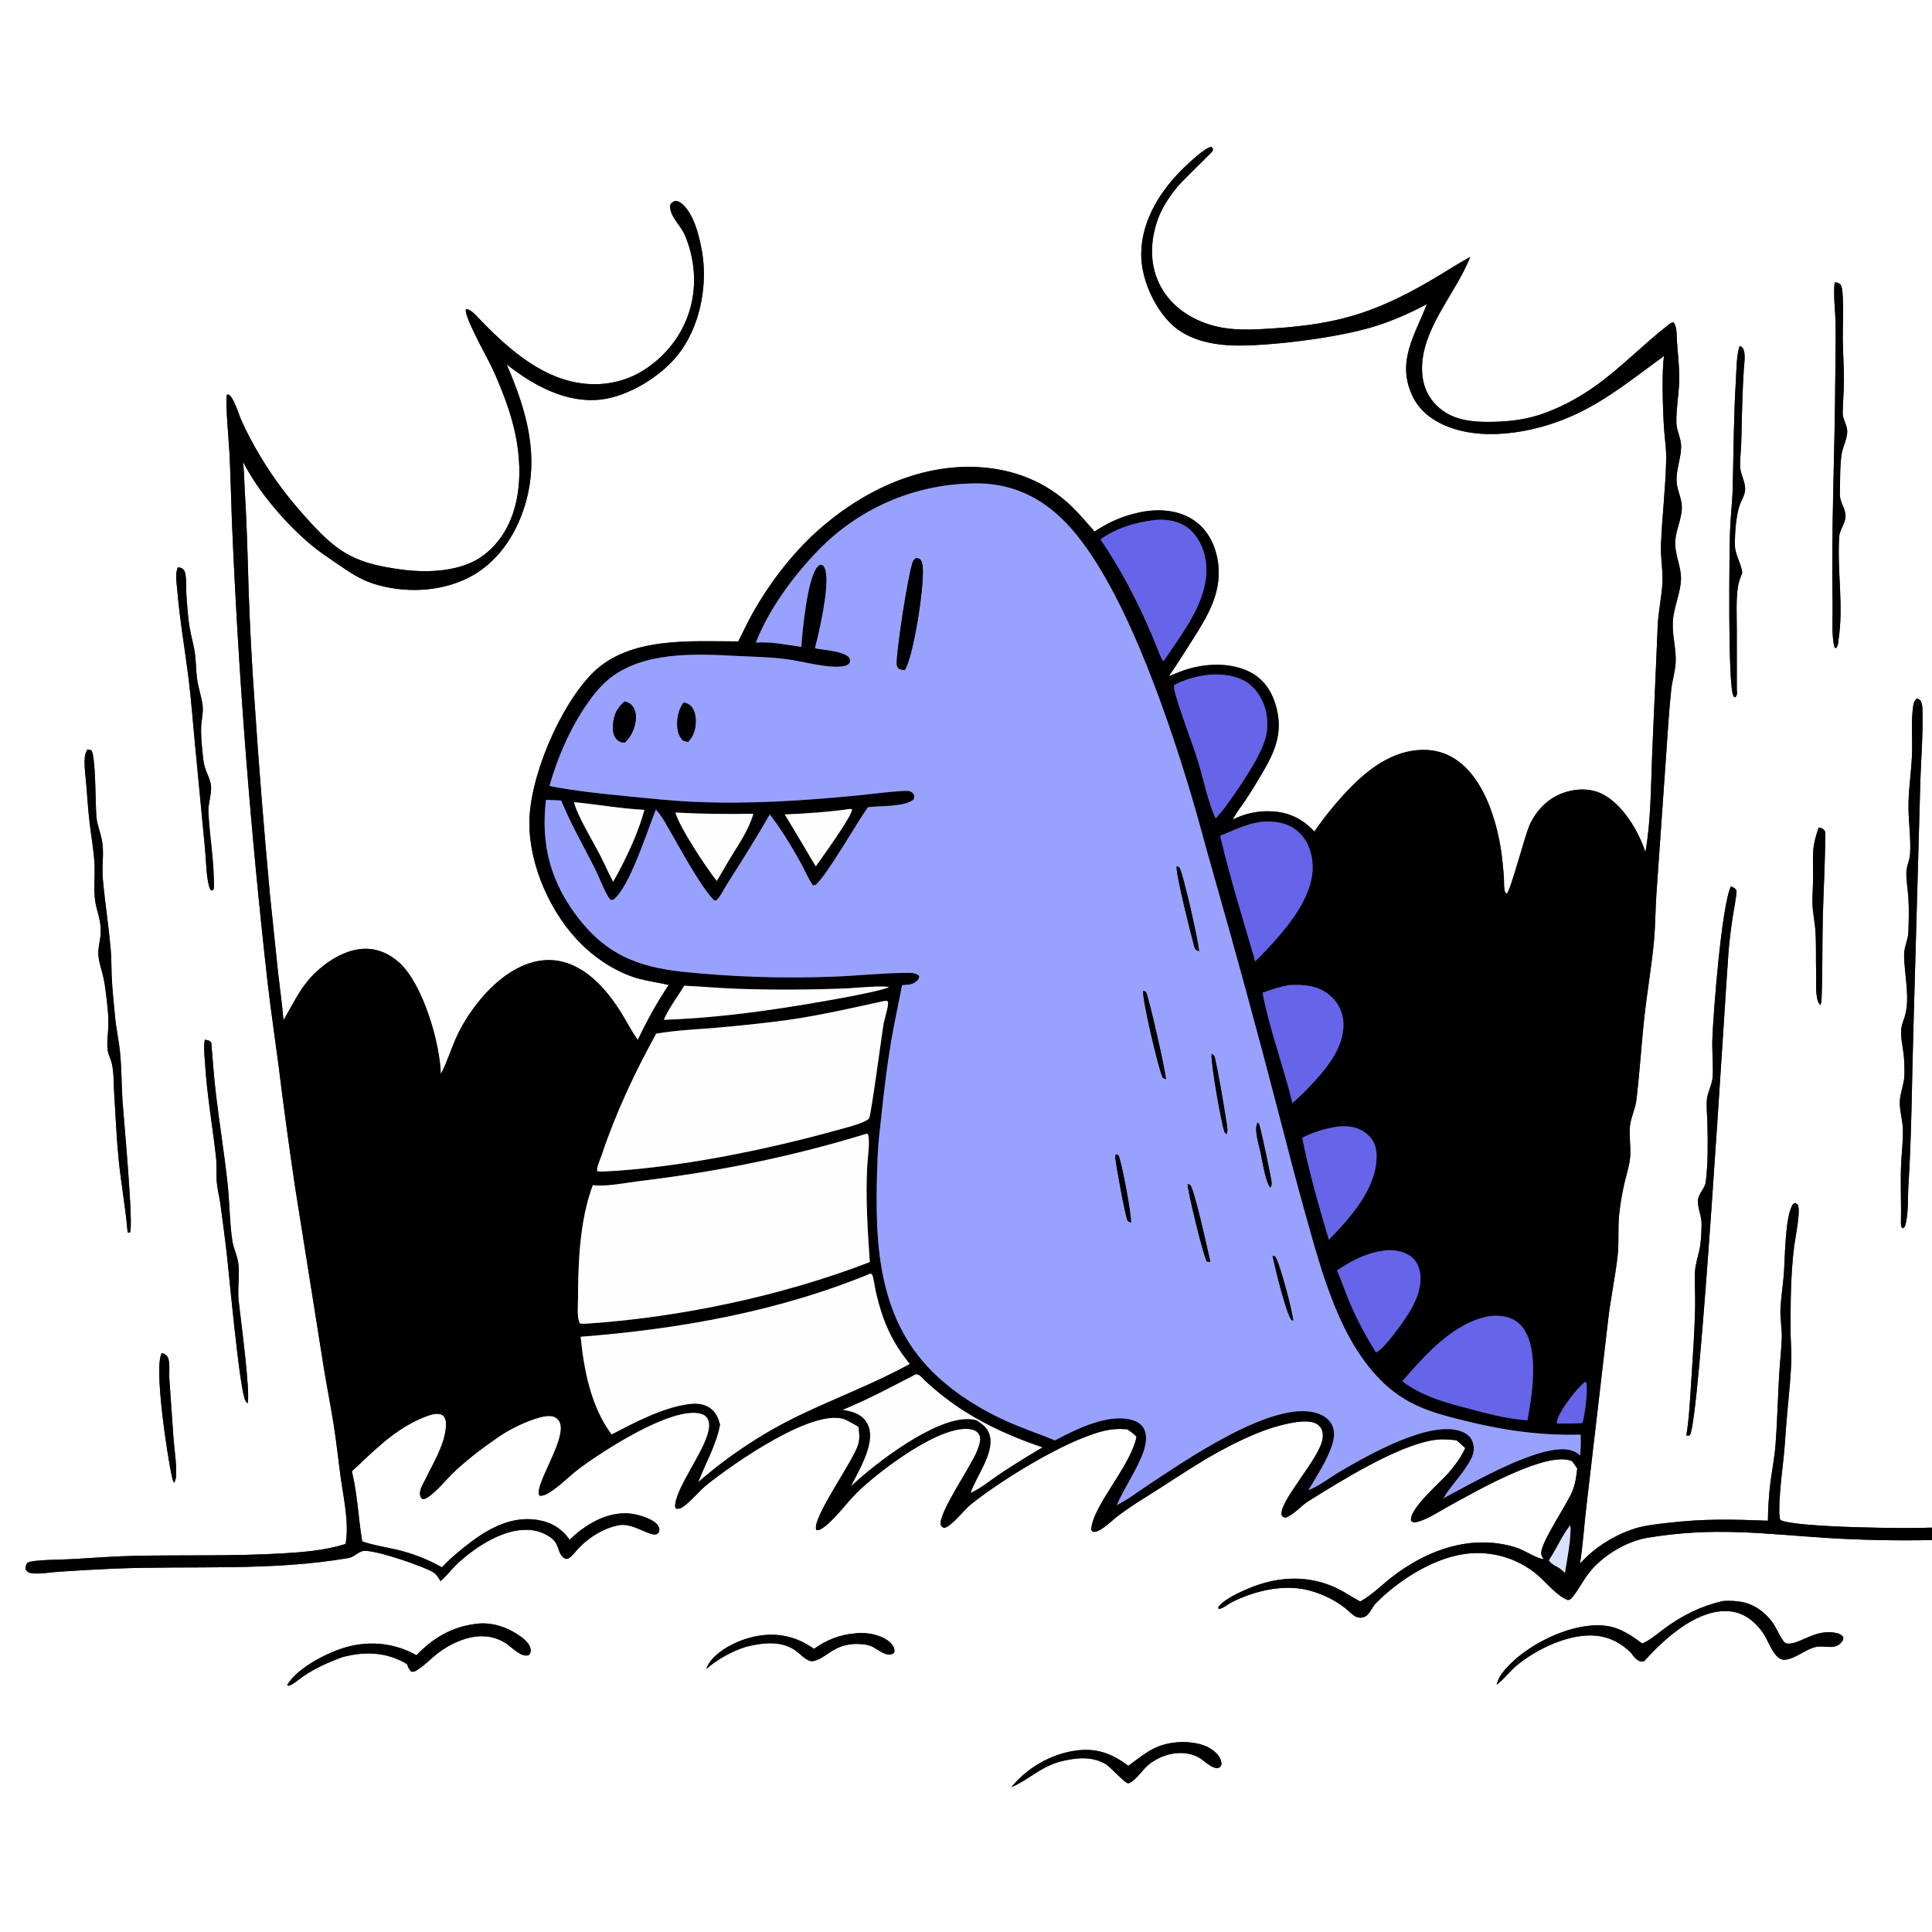 <svg width="234" height="234" viewBox="0 0 234 234" fill="none" xmlns="http://www.w3.org/2000/svg">
<rect x="0" y="0" width="234" height="234" fill="#333333" stroke="none"/>
<g clip-path="url(#clip0_7666_2757)">
<path d="M0 0H234V185.02C231.281 185.168 217.513 185.022 215.667 184.118C215.235 183.56 215.781 178.681 215.917 177.563C216.172 175.47 216.272 173.382 216.453 171.284C216.655 168.961 216.94 166.608 216.964 164.277C216.974 163.371 216.882 162.466 216.878 161.56C216.859 158.019 216.87 154.419 217.311 150.902C217.423 150.017 218.179 146.377 217.703 145.878C217.618 145.789 217.557 145.758 217.457 145.697C217.208 145.78 217.169 145.804 217.041 146.051C216.182 147.712 216.209 152.477 216.044 154.476C215.926 155.9 215.683 157.344 215.645 158.769C215.615 159.885 215.853 160.997 215.808 162.111C215.748 163.596 215.57 165.082 215.487 166.568C215.334 169.335 215.259 172.12 215.059 174.882C214.942 176.48 214.63 178.043 214.424 179.629C214.228 181.14 214.155 182.662 214.123 184.185C209.677 184.018 206.442 183.935 201.974 184.453C200.609 184.612 199.239 184.744 197.922 185.159C195.941 185.784 193.813 187.029 192.293 188.443C191.973 188.74 191.671 189.058 191.368 189.373C191.746 186.997 191.876 184.57 192.173 182.18L194.76 159.995C195.056 157.318 195.647 154.67 195.935 151.993C196.112 150.341 195.928 148.662 196.118 147.014C196.258 145.797 196.46 144.55 196.736 143.357C196.957 142.404 197.273 141.44 197.406 140.471C197.594 139.093 197.274 137.711 197.427 136.341C197.546 135.271 198.066 134.307 198.195 133.247C198.607 129.875 198.798 126.468 199.173 123.092C199.51 120.066 200.045 117.032 200.325 114.006C200.5 112.131 200.49 110.229 200.617 108.348L201.799 91.45C201.993 88.813 202.133 86.15 202.419 83.522C202.538 82.434 202.888 81.368 202.952 80.275C203.05 78.618 202.51 76.955 202.611 75.266C202.714 73.526 203.554 71.867 203.598 70.136C203.634 68.716 202.925 67.342 202.899 65.885C202.872 64.321 203.692 62.981 203.704 61.476C203.713 60.429 203.184 59.513 203.083 58.496C202.936 57.029 203.603 55.578 203.617 54.109C203.627 53.078 203.056 52.157 203.039 51.164C203.012 49.525 203.328 47.834 203.382 46.187C203.435 44.58 203.218 42.96 203.112 41.356C203.069 40.698 203.129 39.721 202.775 39.149C202.75 39.108 202.716 39.073 202.687 39.035C202.379 39.062 202.153 39.287 201.918 39.47C198.905 41.821 196.278 44.595 193.14 46.817C191.13 48.24 188.774 49.501 186.425 50.254C184.483 50.877 182.488 51.081 180.456 51.099C178.29 51.118 176.126 50.904 174.391 49.465C173.115 48.407 172.409 46.976 172.266 45.336C171.815 40.16 176.333 35.642 178.069 31.108C176.237 32.14 174.476 33.297 172.649 34.337C166.264 37.971 161.806 39.249 154.545 39.752C151.987 39.93 149.33 40.116 146.833 39.41C144.283 38.689 141.943 37.167 140.64 34.807C139.31 32.399 139.26 29.72 140.046 27.131C140.575 25.387 141.465 24.029 142.607 22.619C143.128 21.976 146.843 18.392 146.88 18.285C146.909 18.201 146.896 18.108 146.904 18.019L146.736 17.789C146.037 17.779 143.925 19.804 143.404 20.307C140.572 23.042 138.262 26.666 138.225 30.726C138.198 33.65 139.685 37.054 141.735 39.12C143.915 41.317 147.255 41.874 150.226 41.852C154.662 41.818 162.133 40.861 166.347 39.577C168.625 38.883 170.724 37.95 172.824 36.834C171.373 40.588 169.167 43.72 171.005 47.815C171.9 49.81 173.621 51.04 175.627 51.773C180.341 53.495 186.537 52.218 190.946 50.133C194.889 48.269 198.047 45.637 201.551 43.121C201.235 45.088 201.408 49.867 201.553 51.984C201.635 53.176 201.832 54.373 201.81 55.57C201.744 59.076 201.301 62.563 201.174 66.063C201.118 67.614 201.446 69.18 201.346 70.718C201.236 72.434 200.843 74.134 200.779 75.853L200.109 91.357C199.948 95.273 199.966 99.358 199.293 103.219C198.458 100.647 196.531 97.377 194 96.137C192.576 95.44 190.8 95.501 189.329 96.035C187.467 96.711 186.094 98.123 185.274 99.906C184.687 101.184 182.971 107.878 182.487 108.263C182.303 108.085 182.27 108.007 182.222 107.745C182.139 107.29 182.181 106.792 182.148 106.329C182.06 105.106 181.954 103.852 181.754 102.642C180.932 97.671 178.397 90.718 172.295 90.823C168.675 90.886 165.694 93.154 163.297 95.667C161.797 97.24 160.425 98.929 159.195 100.721C157.814 99.218 156.133 98.374 154.078 98.273C152.432 98.177 150.789 98.518 149.316 99.262C149.332 99.231 149.347 99.201 149.363 99.17C149.784 98.365 150.371 97.633 150.877 96.879C151.571 95.844 152.21 94.767 152.847 93.696C154.545 90.841 155.479 88.499 154.456 85.207C153.96 83.607 152.953 82.194 151.438 81.415C149.015 80.17 145.839 80.33 143.332 81.21C142.734 81.42 142.147 81.672 141.561 81.913C142.507 80.549 143.388 79.138 144.281 77.739C146.296 74.584 148.185 71.573 147.449 67.667C147.093 65.778 146.189 64.086 144.563 62.993C142.647 61.705 140.174 61.597 137.978 62.066C135.957 62.498 134.289 63.253 132.571 64.376C131.672 63.381 130.815 62.319 129.851 61.387C126.659 58.303 122.736 56.781 118.327 56.568C111.039 56.217 103.985 59.739 98.734 64.554C95.818 67.226 93.178 70.698 91.226 74.146C90.572 75.302 90.027 76.506 89.419 77.686C83.647 77.685 76.226 77.081 71.786 81.508C67.857 85.425 64.087 94.174 64.117 99.773C64.144 104.957 66.778 110.807 70.48 114.411C72.396 116.278 74.916 117.901 77.523 118.574C78.669 118.87 79.844 119.019 80.99 119.298C79.551 121.462 78.365 123.612 77.257 125.958L77.159 125.823C76.423 124.793 75.865 123.653 75.19 122.583C73.459 119.841 70.982 116.957 67.615 116.379C65.269 115.976 63.061 116.856 61.176 118.207C58.784 119.921 56.468 122.958 55.266 125.653C54.612 127.118 54.133 128.682 53.392 130.104C53.286 126.264 51.242 119.317 48.455 116.681C47.296 115.584 45.777 114.875 44.16 114.913C41.723 114.968 39.234 116.644 37.634 118.388C36.235 119.912 35.377 121.813 34.331 123.574C34.179 121.62 33.893 119.683 33.673 117.736L32.7 108.395C31.976 100.585 31.352 92.766 30.828 84.94C30.507 80.429 30.267 75.912 30.109 71.391C29.995 67.404 29.896 63.427 29.649 59.444C29.576 58.272 29.566 57.096 29.44 55.928C31.283 59.56 34.575 63.385 37.678 65.989C38.727 66.871 39.882 67.627 41.013 68.399C42.346 69.308 43.616 70.17 45.164 70.673C48.883 71.88 53.297 71.736 56.806 69.939C60.199 68.203 62.428 64.897 63.541 61.32C65.42 55.282 63.784 49.719 61.364 44.132C64.548 46.64 68.54 48.864 72.739 48.395C76.147 48.014 80.086 45.572 82.178 42.892C84.662 39.71 85.653 35.028 85.117 31.075C84.857 29.157 84.107 25.743 82.444 24.563C82.212 24.398 82.033 24.347 81.744 24.337C81.443 24.483 81.378 24.515 81.189 24.787C80.972 26.069 82.478 27.338 82.955 28.48C85.416 34.375 83.743 40.784 78.467 44.503C75.94 46.284 72.921 46.881 69.896 46.345C65.124 45.498 61.186 41.885 57.945 38.502C57.647 38.191 56.839 37.276 56.415 37.491C56.282 38.513 59.072 43.39 59.636 44.625C60.77 47.108 61.825 49.811 62.399 52.48C63.496 57.578 63.055 63.828 58.594 67.234C55.914 69.28 51.725 69.414 48.519 68.97C43.324 68.252 41.154 67.165 37.67 63.358C36.453 62.029 35.279 60.674 34.196 59.233C32.307 56.721 30.483 53.712 29.203 50.834C28.932 50.224 28.271 47.978 27.637 47.77L27.474 47.83C27.265 48.58 27.748 53.781 27.802 54.975C27.925 57.691 27.989 60.411 28.089 63.128C28.879 81.875 30.33 100.588 32.441 119.232C32.813 122.448 33.297 125.656 33.716 128.867C34.323 133.788 34.989 138.701 35.714 143.606L39.228 165.708C39.604 168.036 40.073 170.348 40.437 172.677C40.756 174.723 40.971 176.784 41.251 178.836C41.594 181.361 42.326 184.479 41.853 187.006C39.399 187.784 36.669 188.006 34.103 188.153C28.211 188.489 22.292 188.321 16.396 188.44C13.894 188.491 11.408 188.674 8.912 188.829C7.632 188.908 4.815 188.902 3.716 189.143C3.467 189.197 3.31 189.232 3.199 189.469C3.09 189.701 3.091 189.833 3.1 190.082C3.295 190.368 3.447 190.483 3.798 190.538C4.759 190.691 5.994 190.439 6.972 190.375C9.271 190.216 11.572 190.086 13.875 189.987C23.315 189.612 32.857 190.316 42.201 188.706C42.877 188.59 43.39 187.96 43.979 187.853C45.231 187.625 51.353 189.71 52.49 190.446C52.886 190.703 53.111 191.103 53.36 191.494C53.393 191.466 53.427 191.437 53.46 191.408C54.248 190.716 54.862 189.854 55.643 189.162C57.78 187.266 60.96 185.176 63.949 185.288C65.083 185.33 66.427 185.787 67.177 186.681C67.764 187.381 67.617 188.436 68.524 188.806C68.628 188.79 68.743 188.806 68.836 188.758C69.268 188.535 69.754 187.859 70.095 187.501C71.375 186.157 73.175 185.051 75.018 184.722C76.894 184.386 79.266 186.63 79.792 185.566C79.92 185.308 79.863 185.077 79.737 184.836C79.324 184.047 77.479 183.493 76.668 183.366C74.341 183.001 72.11 183.993 70.289 185.368C69.838 185.709 69.416 186.094 69.01 186.487C67.968 185.084 66.737 184.332 64.994 184.076C61.981 183.634 59.283 185.061 56.946 186.837C55.753 187.744 54.547 188.736 53.531 189.835C51.727 188.813 49.779 188.068 47.753 187.626C46.462 187.336 45.12 187.134 43.872 186.687C43.395 183.88 43.301 180.975 42.619 178.202C45.269 175.746 47.685 173.198 51.086 171.766C51.674 171.518 52.404 171.214 53.047 171.241C53.291 171.251 53.543 171.322 53.717 171.502C54.133 171.935 54.035 172.765 53.956 173.301C53.658 175.318 52.439 177.282 51.558 179.101C51.336 179.561 50.998 180.101 50.897 180.598C50.831 180.922 50.862 181.144 51.009 181.443C51.149 181.522 51.199 181.593 51.37 181.555C52.265 181.356 54.014 179.246 54.733 178.54C56.375 176.931 58.369 175.417 60.266 174.114C61.643 173.166 63.211 172.374 64.799 171.851C65.499 171.62 66.654 171.269 67.33 171.712C67.648 171.921 67.838 172.209 67.905 172.584C68.306 174.852 64.686 179.947 65.327 181.137C65.749 181.236 66.217 180.972 66.567 180.754C67.858 179.95 68.96 178.752 70.188 177.84C73.149 175.64 81.104 170.488 84.69 171.169C85.072 171.242 85.419 171.396 85.648 171.725C85.96 172.17 85.94 172.758 85.834 173.267C85.282 175.926 81.665 180.438 81.772 182.547L81.938 182.743C82.31 182.74 82.474 182.692 82.778 182.47C83.816 181.715 84.624 180.627 85.631 179.816C88.6 177.426 99.029 170.035 102.647 172.059C103.093 172.309 103.572 172.532 103.988 172.829C104.083 173.565 104.158 174.218 103.95 174.947C103.376 176.958 98.297 183.901 98.865 185.304C99.17 185.363 99.31 185.279 99.57 185.114C100.986 184.213 102.536 182.012 103.802 180.77C106.39 178.233 113.952 172.43 117.611 173.113C118.029 173.191 118.391 173.372 118.604 173.757C118.903 174.297 118.58 175.125 118.378 175.658C117.662 177.551 113.728 183.106 113.925 184.666C114.086 184.921 114.086 184.956 114.365 185.058C115.247 184.893 116.759 182.879 117.552 182.241C121.258 179.257 128.885 174.553 133.486 173.358C134.509 173.093 135.45 173.03 136.505 173.102C136.939 173.377 137.311 173.631 137.658 174.014C136.919 177.657 132.333 182.345 132.162 185.296C132.271 185.427 132.288 185.52 132.473 185.534C133.26 185.592 134.634 184.206 135.233 183.742C136.94 182.418 138.824 181.312 140.64 180.145C142.886 178.702 145.086 177.232 147.425 175.937C150.226 174.386 153.587 172.78 156.751 172.284C157.681 172.138 159.107 171.982 159.819 172.729C160.168 173.096 160.256 173.63 160.213 174.117C159.992 176.571 154.732 181.948 155.255 183.566C155.455 183.769 155.453 183.779 155.735 183.809C156.824 183.373 157.546 182.393 158.528 181.782C162.421 179.36 169.167 175.139 173.596 174.425C174.573 174.268 175.435 174.334 176.411 174.444C176.769 174.75 177.148 175.047 177.465 175.395L177.377 175.579C176.867 176.634 176.163 177.571 175.396 178.453C174.434 179.56 170.568 182.848 170.918 184.217C171.162 184.389 171.253 184.415 171.551 184.351C172.861 184.07 174.392 183.011 175.582 182.364C178.436 180.815 187.407 175.599 190.399 176.975C190.622 177.264 190.832 177.556 191.036 177.858C190.916 178.842 190.814 179.729 190.425 180.654C189.719 182.335 186.758 186.615 186.673 188.036C186.653 188.372 186.797 188.583 186.985 188.844C186.212 188.791 184.744 187.854 183.929 187.544C183.164 187.252 182.335 187.073 181.527 186.955C176.856 186.272 172.309 188.15 168.65 190.965C167.401 191.926 166.221 193.148 164.851 193.913C164.817 193.932 164.784 193.952 164.75 193.971C163.842 193.502 163.018 192.912 162.101 192.456C158.989 190.912 155.717 190.866 152.432 191.933C151.216 192.327 148.222 193.602 147.559 194.666L147.599 194.874C148.127 194.839 148.77 194.262 149.28 194.011C151.947 192.695 155.349 191.866 158.303 192.565C159.937 192.952 161.567 193.718 162.896 194.744C163.303 195.058 163.822 195.653 164.285 195.834C164.767 196.023 165.292 195.94 165.654 195.556C166.055 195.132 166.27 194.556 166.69 194.131C169.497 191.294 173.984 188.454 178.047 188.141C181.049 187.891 184.025 188.86 186.304 190.829C187.349 191.745 188.607 193.322 189.909 193.801C190.234 193.747 190.343 193.59 190.54 193.34C191.239 192.449 191.759 191.406 192.457 190.506C194.043 188.465 196.938 186.693 199.482 186.264C207.537 184.907 213.459 185.765 221.391 186.28C225.589 186.535 229.795 186.618 234 186.53V234H0V0ZM222.209 34.203C222.031 35.769 222.285 37.494 222.317 39.078C222.361 41.3 222.296 43.537 222.284 45.76C222.235 54.894 221.784 64.022 221.962 73.158C221.991 74.64 221.805 77.054 222.192 78.375L222.348 78.528C222.595 78.281 222.632 77.951 222.656 77.604C223.329 73.481 222.489 69.154 222.76 65.009C222.821 64.079 223.565 63.362 223.527 62.423C223.491 61.531 222.82 60.79 222.841 59.87C222.874 58.426 222.835 56.322 223.061 54.946C223.206 54.065 223.754 53.114 223.732 52.227C223.712 51.443 223.17 50.769 223.181 50.001C223.201 48.702 223.327 47.404 223.335 46.104C223.344 44.435 223.204 42.762 223.193 41.09C223.18 39.164 223.322 37.139 223.14 35.224C223.111 34.924 223.051 34.711 222.911 34.445C222.656 34.243 222.52 34.232 222.209 34.203ZM210.695 41.901C210.304 43.162 210.332 44.7 210.25 46.013C209.975 50.405 209.974 54.789 209.86 59.185C209.815 60.905 209.592 62.62 209.538 64.343C209.452 67.053 209.259 83.062 209.947 84.276C209.974 84.323 210.004 84.368 210.032 84.414L210.198 84.451C210.425 84.142 210.405 83.93 210.361 83.551L210.355 76.022C210.355 74.403 210.256 72.709 210.488 71.102C210.575 70.505 210.794 69.948 211.021 69.393L210.996 69.217C210.829 68.113 210.144 67.155 210.131 66.043C210.114 64.614 210.239 62.7 210.656 61.337C210.847 60.71 211.292 60.086 211.356 59.433C211.461 58.367 210.762 57.445 210.755 56.408C210.749 55.395 210.887 54.372 210.908 53.356C210.967 50.463 211.027 47.583 211.209 44.693C211.251 44.026 211.535 42.362 210.901 41.991C210.836 41.953 210.764 41.931 210.695 41.901ZM21.551 68.71C21.178 69.433 21.416 70.783 21.484 71.585C21.782 75.135 22.397 78.614 22.837 82.142C23.179 84.877 23.375 87.667 23.646 90.415L24.835 102.831C24.98 104.243 24.964 106.159 25.364 107.475C25.441 107.729 25.459 107.715 25.636 107.879C25.876 107.725 25.795 107.823 25.904 107.606C25.977 104.465 25.392 101.474 25.243 98.362C25.193 97.31 25.645 96.256 25.561 95.207C25.481 94.204 24.765 93.347 24.625 92.033C24.491 90.768 24.326 89.394 24.361 88.124C24.384 87.267 24.645 86.303 24.542 85.459C24.415 84.423 24.052 83.41 23.893 82.374C23.728 81.292 23.758 80.188 23.605 79.106C23.453 78.035 23.128 76.996 22.953 75.929C22.742 74.648 22.674 73.312 22.575 72.018C22.523 71.331 22.665 69.429 22.227 68.988C22.027 68.787 21.822 68.734 21.551 68.71ZM232.181 84.582C231.946 84.827 231.802 84.996 231.745 85.338C231.429 87.287 231.662 89.516 231.573 91.507C231.482 93.556 231.114 95.973 231.15 97.953C231.182 99.793 231.454 101.598 231.342 103.448C231.297 104.203 230.913 104.886 230.894 105.632C230.867 106.668 231.08 107.747 231.141 108.785C231.226 110.141 231.18 111.528 231.141 112.887C231.114 113.811 230.618 114.697 230.618 115.607C230.613 117.921 231.42 120.986 230.666 123.226C230.499 123.718 230.289 124.282 230.259 124.801C230.207 125.718 230.451 126.714 230.559 127.628C230.657 128.46 230.668 129.313 230.659 130.151C230.648 131.314 230.115 132.378 230.099 133.506C230.083 134.608 230.442 135.682 230.474 136.779C230.515 138.297 230.284 139.866 230.241 141.39C230.175 143.665 230.287 145.945 230.236 148.221C230.28 148.503 230.229 148.588 230.456 148.778C230.709 148.622 230.744 148.515 230.81 148.236C231.155 146.792 231.05 145.095 231.144 143.604C231.537 137.321 231.555 131.033 231.742 124.743L232.556 95.745C232.62 92.467 232.937 89.131 232.841 85.859C232.83 85.486 232.771 85.15 232.592 84.818C232.458 84.735 232.327 84.646 232.181 84.582ZM10.589 90.779C10.393 91.115 10.292 91.411 10.264 91.802C10.187 92.879 10.365 94.024 10.458 95.1C10.588 96.608 10.675 98.129 10.854 99.631C11.039 101.191 11.318 102.753 11.434 104.319C11.572 106.175 11.215 108.129 11.696 109.933C12.014 111.127 12.323 112.203 12.164 113.46C12.08 114.12 11.883 114.873 11.908 115.533C11.945 116.508 12.351 117.539 12.551 118.492C12.746 119.42 12.843 120.385 12.954 121.326C13.072 122.32 13.155 123.294 13.125 124.297C13.097 125.229 12.913 126.311 13.048 127.228C13.105 127.612 13.274 127.989 13.408 128.351C13.825 129.486 13.75 131.159 13.829 132.372C14.003 135.039 14.106 137.729 14.368 140.389C14.661 143.361 15.228 146.32 15.46 149.295L15.736 149.29C16.222 148.552 14.958 135.177 14.838 133.317C14.716 131.448 14.732 129.555 14.564 127.694C14.43 126.215 14.097 124.754 13.949 123.272C13.789 121.675 13.624 120.068 13.54 118.465C13.482 117.352 13.511 116.23 13.419 115.121C13.177 112.212 12.707 109.321 12.452 106.421C12.317 104.894 12.64 103.242 12.342 101.748C12.16 100.836 11.794 99.953 11.685 99.026C11.56 97.975 11.607 91.239 11.045 90.887C10.892 90.79 10.765 90.792 10.589 90.779ZM220.276 100.227C219.983 101.096 219.691 102.042 219.624 102.96C219.539 104.13 219.612 105.346 219.601 106.521C219.591 107.475 219.5 108.432 219.52 109.386C219.544 110.524 219.811 111.652 219.885 112.788C219.992 114.463 219.918 116.16 219.97 117.839C219.999 118.753 219.854 120.583 220.242 121.4C220.326 121.578 220.33 121.558 220.471 121.724C220.551 121.534 220.607 121.384 220.616 121.175C220.759 117.879 220.698 114.561 220.772 111.261C220.851 107.769 221.085 104.229 221.068 100.741C220.888 100.443 220.738 100.319 220.38 100.242C220.346 100.235 220.311 100.232 220.276 100.227ZM209.644 107.359C208.514 109.691 207.521 122.556 207.399 125.784C207.342 127.305 207.516 128.833 207.439 130.352C207.386 131.399 206.772 132.316 206.719 133.317C206.67 134.242 206.782 135.197 206.801 136.125C206.849 138.402 206.885 140.907 206.593 143.164C206.482 144.019 205.665 144.562 205.648 145.474C205.63 146.411 206.107 147.292 206.091 148.259C206.074 149.274 206.045 150.326 205.842 151.324C205.662 152.206 205.338 153.121 205.294 154.02C205.226 155.435 205.341 156.866 205.311 158.285C205.248 161.202 205.045 164.133 204.853 167.044C204.703 169.304 204.609 171.627 204.248 173.861C204.397 173.868 204.552 173.928 204.664 173.809C205.873 172.518 208.903 121.174 209.341 115.461C209.456 113.961 209.645 112.446 209.876 110.959C210.036 109.931 210.272 108.901 210.33 107.862C210.151 107.561 209.97 107.484 209.644 107.359ZM24.805 125.927C24.638 126.863 24.777 127.894 24.836 128.839C25.077 132.646 25.729 136.355 26.163 140.134C26.281 141.161 26.165 142.194 26.26 143.218C26.339 144.065 26.561 144.898 26.68 145.74C26.937 147.558 27.167 149.395 27.393 151.217C27.713 153.791 29.004 168.546 29.754 169.714C29.854 169.87 29.867 169.867 29.99 169.966C30.349 168.654 29.14 159.684 28.907 157.573C28.738 156.042 29.061 154.478 28.856 152.964C28.733 152.052 28.273 151.196 28.138 150.284C27.795 147.971 27.809 145.613 27.556 143.293C27.167 139.737 26.593 136.195 26.166 132.643C25.913 130.542 25.77 128.42 25.589 126.311C25.409 126.041 25.307 126.027 24.995 125.961C24.932 125.948 24.868 125.938 24.805 125.927ZM19.598 163.886C18.592 165.452 20.297 176.563 20.837 178.927C20.892 179.169 20.97 179.389 21.082 179.611C21.251 179.284 21.317 179.037 21.331 178.668C21.385 177.208 21.124 175.63 21.008 174.171L20.514 167.096C20.454 166.312 20.595 165.348 20.4 164.602C20.325 164.313 20.174 164.128 19.905 163.991C19.8 163.937 19.708 163.917 19.598 163.886ZM208.657 193.914C205.955 194.549 203.748 195.659 201.521 197.297C200.689 197.908 199.866 198.665 198.905 199.055C196.515 197.288 195.005 196.534 191.953 196.974C188.449 197.479 184.029 199.854 181.889 202.714C181.596 203.106 181.448 203.5 181.294 203.959C181.283 203.991 181.271 204.023 181.26 204.056C181.296 204.029 181.332 204.003 181.367 203.976C182.218 203.325 182.839 202.448 183.653 201.763C186.072 199.727 190.191 197.744 193.436 198.126C195.055 198.318 196.341 199.03 197.511 200.143C197.832 200.563 198.161 201.097 198.708 201.223C198.881 201.263 198.983 201.25 199.142 201.19C201.487 198.611 205.048 195.282 208.755 195.134C210.229 195.075 211.448 195.574 212.517 196.584C212.992 197.032 213.404 197.543 213.741 198.102C214.241 198.925 214.973 201.119 216.163 201.027C217.442 200.929 218.666 199.76 219.92 199.48C221.06 199.224 222.257 199.934 223.093 198.834C223.251 198.626 223.247 198.543 223.253 198.294C223.043 197.984 222.784 197.866 222.428 197.788C219.913 197.24 218.131 199.088 216.612 199.077C216.312 199.075 216.158 198.975 215.982 198.738C215.596 198.214 215.324 197.564 214.996 197.001C214.145 195.541 212.679 194.355 211.002 194.034C210.273 193.895 209.397 193.853 208.657 193.914ZM57.653 196.679C54.731 197.037 52.454 198.376 50.444 200.483C47.862 199.006 44.83 198.695 41.958 199.493C39.674 200.127 36.054 201.98 34.783 204.076L34.9 204.182C35.364 204.088 35.755 203.759 36.124 203.475C37.741 202.231 39.584 201.401 41.49 200.703C44.114 200.006 46.724 200.069 49.115 201.448L49.295 201.554C49.43 201.913 49.528 202.182 49.803 202.456C50.109 202.528 50.257 202.431 50.516 202.273C51.358 201.758 52.087 200.988 52.857 200.373C54.622 198.962 57.174 197.811 59.459 198.284C60.097 198.418 60.706 198.667 61.255 199.02C62 199.496 63.197 200.872 64.103 200.43C64.267 200.184 64.311 199.956 64.251 199.665C64.082 198.846 63.022 198.141 62.327 197.73C60.944 196.911 59.262 196.453 57.653 196.679ZM103.602 197.828C101.712 197.987 100.134 198.607 98.587 199.705C96.527 198.236 94.281 197.707 91.775 198.142C89.789 198.486 87.184 199.629 85.974 201.311C85.79 201.566 85.647 201.866 85.515 202.15C86.97 200.94 88.582 200.016 90.388 199.445C92.318 198.981 94.443 198.682 96.221 199.818C96.82 200.201 97.731 201.309 98.463 201.192C100.072 200.934 100.96 199.007 103.993 199.113C104.472 199.13 105.066 199.193 105.513 199.379C106.317 199.713 107.427 200.851 108.289 200.195C108.369 199.901 108.347 199.696 108.2 199.43C107.73 198.577 106.626 198.146 105.73 197.941C105.073 197.79 104.273 197.734 103.602 197.828ZM143.225 210.978C140.133 211.112 139.048 212.098 136.662 213.873C134.581 212.33 132.745 211.662 130.144 212.051C127.205 212.49 124.356 214.16 122.496 216.461C124.554 215.598 125.816 214.133 128.275 213.395C130.16 212.902 132.191 212.631 133.955 213.687C134.456 213.987 136.335 216.081 136.668 215.994C137.436 215.792 138.354 214.401 138.98 213.855C140.585 212.456 143.075 211.817 145.051 212.788C145.886 213.199 146.533 214.13 147.503 214.161C147.808 214.02 147.801 214.015 147.943 213.709C147.93 213.089 147.675 212.685 147.224 212.264C146.109 211.221 144.675 211.045 143.225 210.978Z" fill="white"/>
<path d="M214.121 184.185C214.153 182.662 214.225 181.14 214.422 179.629C214.627 178.043 214.94 176.48 215.056 174.882C215.257 172.12 215.332 169.335 215.485 166.568C215.567 165.082 215.745 163.596 215.805 162.111C215.851 160.997 215.613 159.885 215.642 158.769C215.68 157.344 215.924 155.9 216.042 154.476C216.207 152.477 216.18 147.712 217.039 146.051C217.166 145.804 217.206 145.78 217.455 145.697C217.554 145.758 217.615 145.789 217.701 145.878C218.177 146.377 217.42 150.017 217.309 150.902C216.867 154.419 216.856 158.019 216.875 161.56C216.88 162.466 216.971 163.371 216.962 164.277C216.937 166.608 216.652 168.961 216.451 171.284C216.269 173.382 216.169 175.47 215.915 177.563C215.779 178.681 215.232 183.56 215.664 184.118C217.511 185.022 231.278 185.168 233.998 185.02V186.53C229.793 186.618 225.586 186.535 221.388 186.28C213.456 185.765 207.534 184.907 199.479 186.264C196.936 186.693 194.04 188.465 192.455 190.506C191.757 191.406 191.237 192.449 190.537 193.34C190.34 193.59 190.232 193.747 189.907 193.801C188.605 193.322 187.347 191.745 186.302 190.829C184.022 188.86 181.046 187.891 178.044 188.141C173.981 188.454 169.494 191.294 166.688 194.131C166.268 194.556 166.053 195.132 165.652 195.556C165.289 195.94 164.765 196.023 164.283 195.834C163.819 195.653 163.301 195.058 162.894 194.744C161.565 193.718 159.934 192.952 158.3 192.565C155.347 191.866 151.945 192.695 149.277 194.011C148.768 194.263 148.124 194.839 147.597 194.874L147.557 194.666C148.22 193.602 151.214 192.327 152.429 191.933C155.715 190.866 158.987 190.912 162.098 192.456C163.016 192.912 163.84 193.502 164.748 193.971C164.782 193.952 164.815 193.932 164.848 193.913C166.219 193.149 167.399 191.926 168.647 190.965C172.307 188.15 176.854 186.272 181.524 186.955C182.333 187.073 183.161 187.252 183.927 187.544C184.742 187.854 186.21 188.791 186.982 188.844C186.795 188.583 186.65 188.372 186.67 188.036C186.756 186.615 189.716 182.335 190.423 180.654C190.812 179.729 190.913 178.842 191.034 177.858C190.83 177.556 190.62 177.264 190.397 176.975C187.405 175.599 178.433 180.815 175.579 182.364C174.389 183.011 172.859 184.07 171.548 184.351C171.251 184.415 171.159 184.389 170.915 184.217C170.565 182.848 174.431 179.56 175.394 178.453C176.161 177.571 176.865 176.634 177.375 175.579L177.462 175.395C177.145 175.047 176.766 174.75 176.409 174.444C175.432 174.334 174.571 174.268 173.594 174.425C169.164 175.139 162.419 179.36 158.525 181.782C157.543 182.393 156.821 183.373 155.732 183.809C155.451 183.779 155.452 183.769 155.252 183.566C154.729 181.948 159.99 176.571 160.21 174.118C160.254 173.63 160.166 173.096 159.817 172.729C159.104 171.982 157.679 172.138 156.749 172.284C153.584 172.78 150.223 174.386 147.422 175.937C145.084 177.232 142.883 178.702 140.638 180.145C138.821 181.312 136.937 182.418 135.23 183.742C134.632 184.206 133.258 185.592 132.47 185.534C132.285 185.52 132.268 185.427 132.159 185.296C132.33 182.345 136.916 177.657 137.656 174.014C137.308 173.631 136.937 173.377 136.503 173.102C135.448 173.03 134.506 173.093 133.484 173.358C128.882 174.553 121.255 179.257 117.549 182.241C116.757 182.879 115.245 184.893 114.362 185.058C114.083 184.956 114.084 184.921 113.922 184.666C113.726 183.106 117.66 177.551 118.376 175.658C118.577 175.125 118.9 174.297 118.602 173.757C118.389 173.372 118.027 173.191 117.609 173.113C113.95 172.43 106.387 178.233 103.8 180.77C102.534 182.012 100.984 184.213 99.567 185.114C99.308 185.279 99.167 185.363 98.863 185.304C98.295 183.901 103.374 176.958 103.947 174.947C104.156 174.218 104.08 173.565 103.986 172.829C103.569 172.532 103.091 172.309 102.645 172.059C99.026 170.035 88.597 177.426 85.629 179.816C84.621 180.627 83.813 181.715 82.776 182.47C82.471 182.692 82.308 182.74 81.936 182.743L81.769 182.547C81.663 180.438 85.279 175.926 85.832 173.267C85.938 172.758 85.957 172.17 85.646 171.725C85.416 171.396 85.069 171.242 84.688 171.169C81.102 170.488 73.147 175.64 70.185 177.84C68.957 178.752 67.855 179.95 66.564 180.754C66.215 180.972 65.746 181.236 65.325 181.137C64.684 179.947 68.304 174.852 67.902 172.584C67.836 172.209 67.645 171.921 67.328 171.712C66.652 171.269 65.496 171.62 64.797 171.851C63.208 172.374 61.641 173.166 60.263 174.114C58.367 175.417 56.372 176.931 54.731 178.54C54.012 179.246 52.263 181.356 51.367 181.555C51.197 181.593 51.146 181.522 51.007 181.443C50.859 181.144 50.828 180.922 50.894 180.598C50.995 180.101 51.333 179.561 51.556 179.101C52.436 177.282 53.656 175.318 53.954 173.301C54.033 172.765 54.131 171.935 53.715 171.502C53.541 171.322 53.288 171.251 53.045 171.241C52.402 171.214 51.671 171.518 51.084 171.766C47.683 173.198 45.267 175.746 42.617 178.202C43.299 180.975 43.393 183.88 43.87 186.687C45.118 187.134 46.459 187.336 47.751 187.626C49.777 188.068 51.725 188.813 53.529 189.835C54.545 188.736 55.751 187.744 56.943 186.837C59.28 185.061 61.978 183.634 64.992 184.076C66.735 184.332 67.966 185.084 69.007 186.488C69.414 186.094 69.836 185.709 70.287 185.368C72.107 183.993 74.339 183.001 76.666 183.366C77.477 183.493 79.322 184.047 79.734 184.836C79.86 185.077 79.918 185.308 79.79 185.566C79.264 186.63 76.891 184.386 75.015 184.722C73.173 185.051 71.373 186.157 70.092 187.501C69.751 187.859 69.266 188.535 68.834 188.758C68.74 188.806 68.626 188.79 68.522 188.806C67.614 188.437 67.762 187.381 67.174 186.681C66.424 185.787 65.08 185.33 63.947 185.288C60.957 185.176 57.777 187.266 55.64 189.162C54.859 189.854 54.246 190.716 53.458 191.408C53.425 191.437 53.391 191.466 53.358 191.494C53.109 191.103 52.884 190.703 52.487 190.446C51.351 189.71 45.229 187.626 43.976 187.853C43.388 187.96 42.875 188.59 42.199 188.706C32.855 190.316 23.313 189.612 13.872 189.987C11.569 190.086 9.268 190.216 6.969 190.375C5.991 190.439 4.757 190.691 3.795 190.538C3.445 190.483 3.293 190.368 3.097 190.082C3.089 189.833 3.087 189.701 3.196 189.469C3.308 189.232 3.465 189.197 3.714 189.143C4.812 188.902 7.629 188.908 8.909 188.829C11.406 188.674 13.891 188.491 16.393 188.44C22.29 188.321 28.208 188.489 34.101 188.153C36.666 188.006 39.396 187.784 41.851 187.006C42.324 184.479 41.591 181.361 41.248 178.836C40.969 176.784 40.754 174.723 40.434 172.677C40.071 170.348 39.601 168.036 39.225 165.708L35.712 143.606C34.986 138.701 34.32 133.788 33.713 128.867C33.295 125.656 32.811 122.448 32.438 119.232C30.328 100.588 28.877 81.875 28.087 63.128C27.987 60.411 27.923 57.691 27.8 54.975C27.746 53.781 27.262 48.58 27.471 47.83L27.635 47.77C28.268 47.978 28.93 50.225 29.201 50.834C30.481 53.712 32.304 56.721 34.193 59.234C35.276 60.674 36.451 62.029 37.667 63.358C41.152 67.165 43.321 68.252 48.517 68.97C51.723 69.414 55.911 69.281 58.591 67.234C63.053 63.828 63.494 57.578 62.397 52.48C61.823 49.811 60.767 47.108 59.634 44.625C59.069 43.39 56.28 38.513 56.412 37.491C56.836 37.276 57.645 38.191 57.943 38.502C61.183 41.885 65.122 45.498 69.894 46.345C72.919 46.881 75.938 46.284 78.465 44.503C83.74 40.784 85.414 34.375 82.953 28.48C82.476 27.338 80.97 26.069 81.186 24.787C81.376 24.515 81.441 24.483 81.742 24.337C82.031 24.347 82.209 24.398 82.442 24.563C84.105 25.744 84.854 29.157 85.114 31.075C85.65 35.028 84.66 39.71 82.175 42.892C80.083 45.572 76.144 48.014 72.737 48.395C68.538 48.864 64.546 46.64 61.361 44.132C63.781 49.719 65.418 55.282 63.539 61.32C62.426 64.897 60.197 68.203 56.803 69.939C53.294 71.736 48.88 71.88 45.162 70.673C43.613 70.17 42.343 69.308 41.01 68.399C39.879 67.627 38.725 66.871 37.675 65.989C34.573 63.385 31.281 59.561 29.437 55.928C29.563 57.096 29.574 58.272 29.646 59.444C29.893 63.427 29.993 67.404 30.107 71.391C30.264 75.912 30.504 80.429 30.826 84.94C31.349 92.766 31.973 100.585 32.697 108.395L33.671 117.736C33.891 119.683 34.177 121.62 34.329 123.574C35.375 121.813 36.232 119.912 37.631 118.388C39.231 116.644 41.72 114.968 44.158 114.913C45.775 114.876 47.294 115.584 48.453 116.681C51.239 119.317 53.283 126.264 53.389 130.104C54.131 128.682 54.61 127.118 55.264 125.653C56.466 122.958 58.781 119.921 61.174 118.207C63.059 116.856 65.266 115.976 67.613 116.379C70.979 116.957 73.457 119.841 75.188 122.583C75.863 123.653 76.421 124.793 77.157 125.823L77.254 125.958C78.362 123.612 79.549 121.462 80.988 119.298C79.841 119.019 78.666 118.87 77.521 118.574C74.913 117.901 72.394 116.278 70.477 114.411C66.776 110.807 64.142 104.957 64.114 99.773C64.084 94.174 67.855 85.425 71.784 81.508C76.223 77.081 83.645 77.685 89.417 77.686C90.025 76.506 90.569 75.302 91.224 74.146C93.175 70.698 95.816 67.226 98.731 64.554C103.983 59.739 111.036 56.217 118.324 56.568C122.734 56.781 126.656 58.303 129.848 61.387C130.812 62.319 131.669 63.381 132.569 64.376C134.286 63.253 135.955 62.498 137.976 62.066C140.171 61.597 142.645 61.705 144.561 62.993C146.187 64.086 147.091 65.778 147.447 67.667C148.183 71.573 146.293 74.584 144.279 77.739C143.385 79.138 142.504 80.549 141.559 81.913C142.145 81.672 142.731 81.42 143.329 81.21C145.837 80.33 149.013 80.17 151.435 81.415C152.951 82.194 153.957 83.607 154.454 85.207C155.476 88.499 154.542 90.841 152.845 93.696C152.208 94.767 151.569 95.844 150.874 96.879C150.368 97.633 149.782 98.365 149.361 99.17C149.345 99.201 149.33 99.232 149.314 99.262C150.786 98.518 152.429 98.177 154.076 98.273C156.131 98.374 157.812 99.218 159.193 100.721C160.423 98.93 161.795 97.24 163.295 95.667C165.691 93.154 168.672 90.886 172.292 90.823C178.395 90.718 180.93 97.671 181.751 102.642C181.951 103.852 182.058 105.106 182.146 106.329C182.179 106.792 182.137 107.29 182.219 107.745C182.267 108.007 182.301 108.085 182.485 108.263C182.968 107.878 184.684 101.184 185.272 99.906C186.091 98.123 187.465 96.711 189.326 96.035C190.798 95.501 192.574 95.44 193.998 96.138C196.529 97.377 198.455 100.647 199.291 103.219C199.963 99.358 199.945 95.273 200.106 91.357L200.777 75.853C200.841 74.134 201.233 72.434 201.344 70.718C201.443 69.18 201.115 67.614 201.172 66.063C201.299 62.563 201.742 59.076 201.807 55.57C201.83 54.373 201.632 53.176 201.551 51.984C201.406 49.867 201.233 45.088 201.548 43.121C198.045 45.637 194.886 48.269 190.944 50.133C186.534 52.218 180.338 53.495 175.624 51.773C173.618 51.04 171.898 49.81 171.003 47.815C169.165 43.72 171.371 40.588 172.822 36.834C170.721 37.95 168.623 38.883 166.345 39.577C162.131 40.861 154.66 41.818 150.223 41.852C147.253 41.874 143.913 41.317 141.733 39.12C139.683 37.054 138.196 33.65 138.223 30.726C138.26 26.666 140.57 23.042 143.401 20.307C143.923 19.804 146.035 17.779 146.733 17.789L146.902 18.019C146.894 18.108 146.906 18.201 146.877 18.285C146.841 18.392 143.126 21.976 142.605 22.619C141.462 24.029 140.573 25.387 140.043 27.131C139.257 29.72 139.308 32.399 140.637 34.807C141.941 37.167 144.281 38.689 146.83 39.41C149.327 40.116 151.984 39.93 154.542 39.752C161.804 39.249 166.262 37.971 172.646 34.337C174.474 33.297 176.234 32.14 178.066 31.108C176.33 35.642 171.813 40.16 172.264 45.336C172.406 46.976 173.113 48.407 174.389 49.465C176.124 50.904 178.288 51.118 180.453 51.099C182.485 51.081 184.48 50.877 186.423 50.254C188.772 49.501 191.128 48.24 193.138 46.817C196.276 44.595 198.903 41.821 201.915 39.47C202.15 39.287 202.377 39.062 202.685 39.035C202.714 39.073 202.747 39.108 202.772 39.149C203.126 39.721 203.066 40.698 203.11 41.356C203.216 42.96 203.433 44.58 203.38 46.187C203.325 47.834 203.009 49.525 203.037 51.164C203.054 52.157 203.624 53.078 203.614 54.109C203.6 55.578 202.934 57.029 203.08 58.496C203.182 59.513 203.71 60.429 203.702 61.476C203.69 62.981 202.87 64.322 202.897 65.885C202.922 67.342 203.632 68.716 203.596 70.136C203.552 71.867 202.712 73.526 202.608 75.266C202.507 76.955 203.047 78.618 202.95 80.275C202.886 81.368 202.535 82.434 202.417 83.522C202.131 86.15 201.99 88.813 201.796 91.45L200.614 108.348C200.488 110.229 200.497 112.131 200.323 114.006C200.042 117.032 199.507 120.066 199.171 123.092C198.795 126.468 198.605 129.876 198.193 133.247C198.064 134.307 197.543 135.271 197.424 136.341C197.272 137.711 197.592 139.093 197.403 140.471C197.271 141.44 196.955 142.404 196.734 143.357C196.457 144.55 196.255 145.797 196.115 147.014C195.926 148.662 196.11 150.341 195.932 151.993C195.644 154.67 195.054 157.318 194.758 159.995L192.171 182.18C191.873 184.57 191.743 186.997 191.366 189.373C191.668 189.058 191.971 188.74 192.29 188.443C193.811 187.029 195.938 185.784 197.919 185.159C199.236 184.744 200.607 184.612 201.972 184.453C206.44 183.935 209.675 184.018 214.121 184.185ZM117.738 58.557C110.633 58.682 103.873 61.648 98.97 66.791C96.025 69.849 93.078 73.866 91.546 77.829C93.401 77.694 95.219 78.086 97.047 78.353C97.183 76.502 97.806 69.581 99.147 68.521C99.303 68.397 99.35 68.417 99.536 68.396C99.864 68.611 99.95 68.881 100.02 69.252C100.408 71.307 99.256 76.391 98.702 78.521C99.671 78.722 102.281 78.861 102.864 79.671C102.967 79.815 102.944 80.024 102.958 80.195C102.775 80.483 102.611 80.592 102.273 80.666C100.595 81.035 97.344 80.141 95.586 79.885C93.274 79.549 90.991 79.545 88.664 79.419C83.908 79.162 77.973 79.003 73.987 82.057C72.833 82.941 71.912 84.094 71.089 85.281C69.076 88.184 67.495 91.8 66.551 95.194C69.683 95.812 72.944 96.143 76.122 96.452C78.743 96.707 81.405 97 84.035 97.115C90.727 97.407 97.326 96.982 103.981 96.329C104.972 96.232 109.428 95.686 110.058 95.802C110.328 95.852 110.523 95.998 110.689 96.21C110.768 96.54 110.769 96.549 110.628 96.857C109.476 97.755 106.613 97.579 105.131 97.767L105.046 97.883C103.837 99.546 99.938 106.384 98.727 107.206L98.458 107.229C97.875 106.407 97.481 105.408 96.991 104.523C95.903 102.564 94.612 100.412 93.234 98.646C91.603 101.47 89.894 104.216 88.134 106.96C87.7 107.637 87.34 108.47 86.784 109.045L86.504 109.062C84.894 107.444 82.571 103.109 81.329 100.968C80.752 99.973 80.216 98.906 79.435 98.053C78.411 100.597 76.224 107.554 74.281 108.971L74.007 109.007C73.855 108.887 73.751 108.774 73.654 108.605C72.993 107.448 72.543 106.152 71.935 104.962C70.577 102.304 69.103 99.727 67.972 96.958C67.357 96.93 66.74 96.89 66.125 96.876C65.479 102.382 66.706 106.97 70.185 111.373C73.508 115.578 77.2 117.074 82.435 117.673C88.608 118.325 94.819 118.53 101.02 118.288C103.946 118.179 106.903 117.839 109.825 117.832C110.34 117.831 110.967 117.81 111.341 118.214C111.316 118.5 111.247 118.625 111.034 118.824C110.526 119.296 109.91 119.273 109.259 119.312C108.831 121.567 108.326 123.808 107.941 126.071C107.426 129.099 107.07 132.13 106.745 135.184C106.57 136.84 106.352 138.502 106.292 140.167C105.959 149.075 105.886 158.571 112.347 165.527C115.082 168.47 118.794 170.795 122.478 172.376C124.223 173.125 126.028 173.735 127.784 174.459C130.293 173.105 134.324 171.105 137.215 172.016C137.792 172.198 138.322 172.533 138.582 173.1C139.052 174.126 138.699 175.375 138.291 176.362C137.438 178.431 136.141 180.263 135.26 182.3C135.303 182.279 135.347 182.257 135.39 182.235C136.691 181.561 137.887 180.629 139.111 179.824C143.414 176.995 154.082 169.552 159.409 171.13C160.163 171.354 160.895 171.777 161.283 172.485C161.729 173.299 161.601 174.22 161.326 175.066C160.717 176.935 159.456 178.793 158.473 180.493L158.623 180.429C159.934 179.855 161.106 178.931 162.34 178.206C165.689 176.24 173.27 171.913 177.025 173.386C177.667 173.637 178.11 173.973 178.353 174.635C178.615 175.346 178.524 175.98 178.196 176.646C177.336 178.39 175.816 179.788 174.814 181.473C178.137 179.738 186.891 174.571 190.365 175.686C190.754 175.811 191.089 176.014 191.396 176.281C191.44 175.437 191.485 174.605 191.441 173.761C186.42 173.893 181.851 173.203 176.999 171.98C175.002 171.477 173.007 170.949 171.154 170.025C169.836 169.359 168.622 168.503 167.554 167.483C162.234 162.412 160.106 154.135 158.166 147.272C156.953 142.98 155.861 138.678 154.74 134.363C152.234 124.722 149.613 115.111 146.876 105.532C145.937 102.284 145.102 99.003 144.122 95.767C141.282 86.383 135.902 70.469 129.206 63.424C126.102 60.158 122.361 58.425 117.831 58.553C117.8 58.554 117.769 58.556 117.738 58.557ZM139.749 62.999C137.479 63.275 135.154 63.98 133.281 65.335C136.262 69.684 138.571 74.419 140.493 79.323C140.616 79.587 140.693 79.917 140.946 80.064C143.33 76.469 146.898 72.143 145.972 67.523C145.678 66.056 144.89 64.603 143.624 63.764C142.528 63.037 141.041 62.839 139.749 62.999ZM146.325 81.737C144.961 81.895 143.413 82.308 142.213 82.982C142.153 83.469 142.368 84.082 142.507 84.552C143.264 87.126 144.29 89.618 145.093 92.179C145.717 94.169 146.361 97.385 147.243 99.119C147.586 98.727 147.943 98.341 148.264 97.93C149.821 95.779 152.539 91.951 153.254 89.48C153.532 88.519 153.559 87.407 153.385 86.423C153.13 84.984 152.256 83.451 151.017 82.643C149.709 81.788 147.854 81.57 146.325 81.737ZM69.523 97.156C69.865 98.685 71.821 101.91 72.618 103.452C73.187 104.554 73.682 105.702 74.262 106.795C74.711 106.028 75.121 105.253 75.514 104.457C76.547 102.389 77.44 100.324 78.048 98.087C75.177 97.943 72.376 97.425 69.523 97.156ZM102.971 97.968C100.815 98.316 97.25 98.563 95.041 98.644C95.876 100.011 96.699 101.384 97.512 102.763C97.941 103.484 98.354 104.221 98.804 104.928C99.514 103.909 103.171 98.903 103.2 98.019L102.971 97.968ZM81.799 98.414C82.312 100.235 85.486 105.017 86.811 106.7L88.453 103.91C89.497 102.221 90.689 100.485 91.241 98.558C88.093 98.627 84.944 98.579 81.799 98.414ZM152.639 99.56C150.838 99.82 149.443 100.562 147.78 101.243C148.999 106.372 150.547 111.386 152.036 116.439L153.373 115.069C155.851 112.42 159.102 108.659 158.986 104.824C158.941 103.321 158.389 101.77 157.252 100.747C156.06 99.674 154.447 99.406 152.896 99.529C152.81 99.536 152.725 99.548 152.639 99.56ZM156.105 119.312C155.033 119.51 153.938 119.869 152.913 120.242C153.789 124.74 155.439 129.147 156.544 133.601C157.137 133.056 157.735 132.518 158.296 131.94C160.329 129.804 162.822 127.093 162.713 123.924C162.67 122.681 162.125 121.508 161.202 120.674C159.737 119.335 157.976 119.221 156.105 119.312ZM82.865 119.39C82.08 120.726 80.998 122.109 80.397 123.519C88.016 123.245 95.605 122.067 103.084 120.666C104.602 120.341 106.21 120.074 107.681 119.582C107.271 119.304 103.314 119.68 102.593 119.709C98.115 119.887 93.571 119.915 89.093 119.75C87.014 119.674 84.942 119.477 82.865 119.39ZM107.013 121.253C102.654 122.203 98.241 123.229 93.807 123.746C91.455 124.031 89.098 124.277 86.737 124.483C84.309 124.679 81.881 124.786 79.475 125.188C76.854 129.963 74.611 134.717 72.878 139.88C72.713 140.371 72.237 141.385 72.328 141.856C72.517 141.887 72.672 141.905 72.866 141.903C81.832 141.507 92.722 139.29 101.382 136.878C102.212 136.646 104.819 136.018 105.255 135.46C105.49 135.158 106.779 125.458 106.989 124.151C107.117 123.36 107.597 122.041 107.557 121.356L107.412 121.211L107.013 121.253ZM161.96 136.461C160.4 136.708 159.131 137.096 157.72 137.799C158.535 141.889 159.752 146.162 160.957 150.162L161.796 149.264C164.16 146.785 166.884 143.39 166.723 139.755C166.684 138.866 166.349 138.036 165.675 137.44C164.652 136.536 163.461 136.317 162.14 136.44C162.08 136.446 162.02 136.449 161.96 136.461ZM104.845 137.346C95.67 140.148 86.878 141.91 77.371 143.062C75.634 143.272 73.537 143.738 71.798 143.549C70.216 147.816 70.019 152.824 70.007 157.34C70.004 158.182 69.876 159.394 70.176 160.17C70.191 160.21 70.213 160.246 70.232 160.284C70.438 160.312 70.618 160.331 70.828 160.33C82.205 159.601 94.712 156.962 105.351 152.858C105.089 148.952 104.825 145.103 105.041 141.182C105.088 140.349 105.435 137.887 105.085 137.319L104.845 137.346ZM167.909 151.436C165.659 151.659 163.787 152.623 161.93 153.88C162.496 155.15 162.935 156.467 163.472 157.748C164.366 159.84 165.428 161.856 166.647 163.776C167.33 163.672 169.132 161.197 169.569 160.602C170.849 158.856 172.356 156.469 172 154.196C171.876 153.406 171.531 152.656 170.876 152.172C170.017 151.536 168.947 151.376 167.909 151.436ZM105.449 154.246C94.286 158.846 82.32 160.97 70.326 161.907C70.715 165.931 71.595 170.432 74.078 173.731C76.863 172.29 80.099 170.564 83.209 170.092C84.169 169.939 85.153 169.945 85.987 170.528C86.737 171.052 86.987 171.711 87.225 172.549C86.737 175.059 85.509 177.123 84.59 179.479C88.278 176.262 92.38 173.554 96.787 171.426C101.302 169.253 105.73 167.633 110.182 165.195C108.806 163.518 107.76 161.737 107.014 159.695C106.63 158.647 106.335 157.554 106.079 156.467C105.992 156.099 105.779 154.589 105.628 154.391C105.582 154.33 105.509 154.294 105.449 154.246ZM180.352 159.419C176.072 160.176 172.565 164.138 169.839 167.298C172.012 168.92 174.385 169.692 176.981 170.375C179.526 171.032 182.38 171.887 185.004 172.017C185.567 168.979 186.39 163.642 184.544 160.947C183.967 160.104 183.097 159.593 182.095 159.434C181.549 159.347 180.901 159.329 180.352 159.419ZM110.919 166.454C108.037 167.948 105.088 169.525 102.083 170.751C103.145 170.937 104.182 171.182 104.857 172.109C105.402 172.857 105.478 173.786 105.321 174.675C104.995 176.528 103.937 178.327 103.086 179.981C106.048 177.203 113.158 171.732 117.332 171.878C117.642 171.888 117.945 171.941 118.248 172.006C119.045 172.513 119.696 172.981 119.912 173.962C120.38 176.084 118.27 178.824 117.557 180.812C118.848 180.233 120.005 179.232 121.183 178.451C122.842 177.359 124.529 176.309 126.241 175.302C122.923 174.175 119.799 172.825 116.831 170.947C115.115 169.855 113.504 168.608 112.018 167.22C111.828 167.047 111.46 166.613 111.25 166.521C111.147 166.476 111.03 166.476 110.919 166.454ZM192.004 167.358C190.986 168.089 188.735 171.03 188.555 172.228C188.55 172.263 188.552 172.298 188.551 172.333L188.647 172.419C189.649 172.411 190.657 172.424 191.658 172.362C191.942 171.371 192.363 168.403 192.112 167.461L192.004 167.358ZM190.19 184.73C189.125 186.067 188.54 187.59 187.594 188.982C187.798 189.293 188.042 189.446 188.345 189.646C188.752 189.843 189.034 190.018 189.357 190.33C189.397 190.369 189.437 190.405 189.477 190.443L189.548 190.511C189.775 188.984 190.344 186.23 190.19 184.73Z" fill="black"/>
<path d="M222.658 77.604C222.634 77.951 222.597 78.281 222.349 78.528L222.193 78.375C221.806 77.054 221.992 74.64 221.963 73.158C221.786 64.022 222.236 54.894 222.286 45.76C222.297 43.537 222.362 41.3 222.318 39.078C222.287 37.494 222.033 35.769 222.21 34.203C222.522 34.232 222.658 34.243 222.913 34.445C223.053 34.711 223.112 34.924 223.141 35.225C223.324 37.139 223.182 39.164 223.194 41.091C223.205 42.762 223.346 44.435 223.336 46.104C223.329 47.404 223.202 48.702 223.183 50.001C223.171 50.769 223.714 51.443 223.733 52.227C223.755 53.114 223.207 54.065 223.062 54.946C222.836 56.322 222.875 58.426 222.842 59.87C222.821 60.79 223.492 61.531 223.528 62.423C223.566 63.362 222.823 64.079 222.762 65.009C222.491 69.154 223.33 73.481 222.658 77.604Z" fill="black"/>
<path d="M210.36 83.552C210.404 83.932 210.424 84.143 210.197 84.453L210.031 84.415C210.003 84.369 209.973 84.324 209.946 84.278C209.258 83.064 209.451 67.054 209.537 64.345C209.591 62.621 209.814 60.906 209.859 59.187C209.973 54.791 209.974 50.407 210.249 46.014C210.331 44.702 210.303 43.163 210.694 41.902C210.763 41.932 210.835 41.955 210.9 41.992C211.534 42.364 211.25 44.028 211.208 44.695C211.026 47.585 210.966 50.465 210.907 53.358C210.886 54.373 210.748 55.396 210.754 56.41C210.761 57.446 211.46 58.368 211.355 59.434C211.291 60.088 210.846 60.712 210.655 61.338C210.238 62.702 210.113 64.615 210.13 66.045C210.143 67.156 210.828 68.114 210.995 69.218L211.02 69.395C210.793 69.949 210.574 70.507 210.488 71.103C210.255 72.711 210.354 74.404 210.355 76.024L210.36 83.552Z" fill="black"/>
<path d="M91.547 77.83C93.079 73.867 96.027 69.849 98.971 66.792C103.874 61.648 110.634 58.683 117.739 58.558C117.77 58.556 117.801 58.554 117.832 58.553C122.363 58.425 126.103 60.158 129.207 63.425C135.903 70.47 141.283 86.383 144.123 95.767C145.103 99.004 145.938 102.285 146.877 105.533C149.614 115.111 152.235 124.722 154.741 134.364C155.862 138.678 156.954 142.98 158.167 147.272C160.107 154.136 162.236 162.413 167.555 167.483C168.623 168.503 169.837 169.36 171.155 170.025C173.008 170.95 175.003 171.477 177 171.98C181.852 173.203 186.421 173.893 191.442 173.761C191.486 174.605 191.441 175.438 191.397 176.281C191.09 176.014 190.755 175.812 190.366 175.687C186.892 174.571 178.138 179.739 174.815 181.473C175.817 179.789 177.337 178.391 178.197 176.646C178.525 175.98 178.616 175.346 178.354 174.636C178.111 173.973 177.668 173.638 177.026 173.386C173.271 171.914 165.69 176.24 162.341 178.207C161.107 178.931 159.935 179.856 158.624 180.43L158.474 180.494C159.457 178.793 160.718 176.936 161.327 175.067C161.602 174.221 161.73 173.299 161.284 172.485C160.896 171.777 160.164 171.354 159.41 171.131C154.083 169.553 143.415 176.996 139.112 179.825C137.888 180.629 136.692 181.562 135.391 182.235C135.348 182.258 135.304 182.279 135.261 182.301C136.142 180.264 137.439 178.432 138.292 176.362C138.7 175.375 139.053 174.127 138.583 173.101C138.323 172.534 137.793 172.198 137.216 172.016C134.325 171.105 130.294 173.106 127.785 174.459C126.029 173.735 124.224 173.125 122.48 172.376C118.795 170.795 115.083 168.471 112.349 165.527C105.887 158.572 105.96 149.075 106.293 140.167C106.353 138.502 106.571 136.84 106.746 135.184C107.071 132.131 107.427 129.1 107.942 126.071C108.327 123.808 108.832 121.568 109.26 119.312C109.911 119.273 110.527 119.297 111.035 118.825C111.248 118.626 111.317 118.5 111.342 118.214C110.968 117.81 110.341 117.831 109.826 117.832C106.904 117.84 103.947 118.179 101.021 118.288C94.82 118.531 88.609 118.325 82.436 117.674C77.201 117.074 73.509 115.578 70.186 111.374C66.707 106.971 65.48 102.382 66.126 96.877C66.741 96.891 67.358 96.93 67.973 96.958C69.104 99.728 70.578 102.305 71.936 104.963C72.544 106.153 72.995 107.448 73.655 108.605C73.752 108.774 73.856 108.887 74.008 109.008L74.282 108.971C76.225 107.554 78.412 100.597 79.436 98.054C80.217 98.906 80.753 99.973 81.33 100.968C82.573 103.11 84.895 107.444 86.505 109.062L86.785 109.045C87.341 108.47 87.701 107.638 88.135 106.961C89.895 104.217 91.604 101.47 93.236 98.646C94.613 100.412 95.904 102.564 96.992 104.524C97.482 105.408 97.876 106.407 98.459 107.23L98.728 107.207C99.939 106.385 103.838 99.546 105.047 97.883L105.132 97.768C106.614 97.579 109.477 97.756 110.629 96.857C110.77 96.549 110.769 96.541 110.69 96.211C110.524 95.999 110.329 95.852 110.059 95.802C109.429 95.686 104.973 96.232 103.982 96.33C97.328 96.983 90.728 97.407 84.036 97.115C81.406 97 78.744 96.708 76.123 96.453C72.945 96.144 69.684 95.812 66.552 95.194C67.496 91.8 69.077 88.185 71.09 85.282C71.913 84.094 72.834 82.941 73.988 82.058C77.974 79.004 83.909 79.163 88.665 79.42C90.992 79.546 93.275 79.55 95.587 79.886C97.345 80.141 100.596 81.035 102.274 80.666C102.612 80.592 102.776 80.484 102.959 80.195C102.945 80.025 102.968 79.816 102.865 79.671C102.282 78.861 99.672 78.723 98.703 78.521C99.257 76.391 100.409 71.307 100.021 69.252C99.951 68.881 99.865 68.611 99.537 68.396C99.351 68.417 99.304 68.398 99.148 68.521C97.807 69.582 97.184 76.502 97.048 78.354C95.22 78.087 93.402 77.694 91.547 77.83ZM110.931 67.583C110.846 67.677 110.637 67.853 110.591 67.959C110.035 69.229 108.55 78.85 108.61 80.406C108.619 80.639 108.681 80.776 108.82 80.965C109.091 81.1 109.275 81.145 109.577 81.167C110.63 79.636 112.1 70.321 111.715 68.372C111.658 68.089 111.587 67.84 111.349 67.66L110.931 67.583ZM75.649 84.955C74.766 85.713 74.345 86.539 74.248 87.71C74.198 88.31 74.232 89.016 74.644 89.497C74.884 89.775 75.145 89.927 75.521 89.928C75.582 89.928 75.642 89.922 75.702 89.919C76.491 89.16 76.971 88.055 77.014 86.959C77.037 86.38 76.891 85.803 76.478 85.38C76.247 85.143 75.957 85.054 75.649 84.955ZM82.82 85.075C82.148 85.919 81.945 87.103 82.048 88.162C82.107 88.765 82.296 89.215 82.685 89.674C82.944 89.8 83.098 89.823 83.384 89.819C84.071 89.068 84.331 88.061 84.261 87.051C84.222 86.475 84.03 85.781 83.557 85.407C83.345 85.239 83.076 85.148 82.82 85.075ZM142.512 104.914C142.354 105.758 144.338 113.526 144.714 114.913C144.879 115.075 145.01 115.131 145.226 115.209C145.171 114.094 143.284 105.673 142.826 105.043L142.512 104.914ZM138.466 120.018C138.268 120.8 140.347 129.637 140.829 130.543L141.213 130.722C141.228 129.953 139.077 120.463 138.788 120.153C138.703 120.061 138.58 120.051 138.466 120.018ZM146.734 127.654C146.648 128.859 147.883 135.812 148.291 137.111L148.557 137.375C148.639 137.153 148.675 136.996 148.656 136.755C148.58 135.801 147.297 128.32 147.054 127.867C146.981 127.731 146.866 127.716 146.734 127.654ZM152.328 135.943C151.84 136.7 152.459 138.6 152.651 139.488C152.85 140.407 153.279 143.23 153.866 143.853C153.96 143.673 154.032 143.53 154.025 143.321C154.004 142.782 152.722 136.795 152.528 136.251C152.485 136.127 152.42 136.032 152.328 135.943ZM135.148 139.797C135.106 139.932 135.064 140.05 135.075 140.195C135.133 140.979 136.258 147.138 136.54 147.782C136.63 147.989 136.783 148.003 136.976 148.072C137.07 147.218 135.857 140.726 135.466 139.93L135.148 139.797ZM143.835 143.425C143.879 144.442 145.76 152.164 146.168 152.799C146.311 152.813 146.45 152.831 146.593 152.827C146.273 151.428 144.697 144.142 144.139 143.494L143.835 143.425ZM154.128 152.113C154.392 153.404 155.833 159.436 156.474 159.914L156.629 159.922C156.569 158.952 154.906 152.609 154.424 152.174L154.128 152.113Z" fill="#98A2FE"/>
<path d="M133.281 65.333C135.155 63.979 137.48 63.274 139.75 62.997C141.042 62.837 142.528 63.035 143.625 63.762C144.891 64.601 145.679 66.054 145.973 67.521C146.898 72.141 143.33 76.467 140.947 80.062C140.694 79.915 140.616 79.585 140.494 79.322C138.571 74.417 136.263 69.682 133.281 65.333Z" fill="#6664E8"/>
<path d="M109.579 81.166C109.277 81.144 109.093 81.099 108.822 80.963C108.682 80.775 108.62 80.637 108.611 80.405C108.551 78.849 110.036 69.228 110.592 67.957C110.639 67.851 110.847 67.676 110.932 67.582L111.351 67.658C111.588 67.839 111.66 68.088 111.716 68.371C112.102 70.32 110.632 79.635 109.579 81.166Z" fill="black"/>
<path d="M25.901 107.607C25.792 107.824 25.873 107.725 25.633 107.88C25.456 107.715 25.438 107.729 25.361 107.476C24.962 106.159 24.977 104.243 24.832 102.831L23.643 90.415C23.373 87.667 23.176 84.877 22.835 82.142C22.394 78.614 21.779 75.136 21.481 71.585C21.413 70.784 21.175 69.433 21.548 68.711C21.819 68.735 22.024 68.787 22.224 68.989C22.662 69.43 22.52 71.331 22.572 72.019C22.671 73.312 22.74 74.648 22.95 75.929C23.125 76.996 23.45 78.035 23.602 79.107C23.755 80.189 23.726 81.293 23.89 82.374C24.049 83.41 24.412 84.423 24.539 85.459C24.642 86.303 24.382 87.268 24.358 88.124C24.324 89.394 24.488 90.769 24.623 92.034C24.762 93.347 25.478 94.204 25.558 95.207C25.642 96.256 25.19 97.31 25.241 98.363C25.39 101.474 25.974 104.465 25.901 107.607Z" fill="black"/>
<path d="M147.244 99.118C146.362 97.384 145.717 94.168 145.093 92.177C144.29 89.617 143.265 87.124 142.507 84.551C142.369 84.081 142.154 83.467 142.213 82.981C143.413 82.307 144.961 81.894 146.326 81.736C147.854 81.568 149.71 81.787 151.018 82.641C152.257 83.45 153.131 84.983 153.386 86.421C153.56 87.405 153.533 88.518 153.255 89.479C152.54 91.95 149.821 95.777 148.265 97.929C147.944 98.339 147.587 98.725 147.244 99.118Z" fill="#6664E8"/>
<path d="M230.239 148.221C230.289 145.945 230.177 143.664 230.244 141.389C230.287 139.865 230.518 138.297 230.477 136.779C230.445 135.682 230.086 134.608 230.102 133.505C230.118 132.378 230.651 131.313 230.662 130.15C230.671 129.313 230.66 128.46 230.561 127.628C230.454 126.714 230.209 125.717 230.262 124.801C230.292 124.282 230.502 123.718 230.669 123.225C231.423 120.985 230.616 117.921 230.621 115.606C230.621 114.697 231.117 113.811 231.144 112.886C231.183 111.528 231.229 110.141 231.144 108.784C231.082 107.747 230.87 106.667 230.897 105.632C230.916 104.885 231.3 104.203 231.345 103.448C231.457 101.597 231.185 99.793 231.153 97.953C231.117 95.973 231.485 93.556 231.576 91.506C231.665 89.516 231.432 87.286 231.747 85.338C231.805 84.995 231.948 84.827 232.184 84.582C232.33 84.646 232.46 84.735 232.595 84.818C232.773 85.149 232.833 85.485 232.844 85.858C232.94 89.131 232.623 92.467 232.559 95.744L231.745 124.743C231.558 131.033 231.539 137.321 231.146 143.603C231.053 145.094 231.158 146.792 230.813 148.236C230.746 148.515 230.712 148.622 230.459 148.778C230.232 148.587 230.283 148.503 230.239 148.221Z" fill="black"/>
<path d="M75.707 89.916C75.646 89.919 75.586 89.926 75.525 89.926C75.149 89.924 74.888 89.773 74.648 89.494C74.236 89.014 74.202 88.308 74.252 87.708C74.349 86.537 74.77 85.711 75.653 84.953C75.961 85.052 76.251 85.141 76.482 85.378C76.895 85.801 77.042 86.378 77.019 86.957C76.975 88.053 76.495 89.158 75.707 89.916Z" fill="black"/>
<path d="M83.385 89.819C83.098 89.823 82.944 89.8 82.686 89.674C82.297 89.215 82.108 88.764 82.049 88.161C81.946 87.102 82.149 85.918 82.821 85.074C83.077 85.148 83.346 85.238 83.558 85.406C84.031 85.781 84.222 86.475 84.262 87.05C84.331 88.061 84.071 89.067 83.385 89.819Z" fill="black"/>
<path d="M15.457 149.294C15.225 146.319 14.658 143.36 14.365 140.388C14.103 137.728 14 135.037 13.826 132.37C13.747 131.157 13.822 129.484 13.404 128.349C13.271 127.987 13.101 127.611 13.045 127.226C12.91 126.309 13.094 125.227 13.121 124.295C13.151 123.293 13.069 122.318 12.951 121.324C12.839 120.383 12.742 119.418 12.548 118.491C12.348 117.538 11.942 116.506 11.905 115.531C11.88 114.871 12.077 114.118 12.161 113.458C12.32 112.201 12.011 111.125 11.692 109.932C11.211 108.128 11.569 106.173 11.431 104.318C11.315 102.751 11.035 101.19 10.85 99.629C10.672 98.127 10.585 96.606 10.455 95.098C10.362 94.022 10.184 92.877 10.261 91.8C10.289 91.409 10.39 91.114 10.586 90.777C10.761 90.79 10.888 90.788 11.042 90.885C11.603 91.237 11.557 97.974 11.681 99.025C11.791 99.951 12.157 100.834 12.339 101.747C12.637 103.241 12.314 104.893 12.449 106.419C12.704 109.319 13.174 112.21 13.415 115.119C13.508 116.229 13.479 117.351 13.537 118.463C13.621 120.066 13.785 121.673 13.945 123.27C14.094 124.752 14.427 126.213 14.561 127.692C14.729 129.553 14.713 131.447 14.834 133.315C14.955 135.175 16.218 148.55 15.732 149.289L15.457 149.294Z" fill="black"/>
<path d="M74.263 106.795C73.683 105.702 73.188 104.555 72.618 103.453C71.822 101.91 69.866 98.686 69.523 97.156C72.377 97.425 75.178 97.943 78.048 98.087C77.441 100.325 76.547 102.389 75.515 104.457C75.121 105.254 74.712 106.029 74.263 106.795Z" fill="#FEFEFE"/>
<path d="M95.047 98.644C97.255 98.564 100.82 98.317 102.977 97.969L103.206 98.019C103.177 98.904 99.52 103.909 98.809 104.928C98.359 104.221 97.946 103.485 97.518 102.764C96.705 101.384 95.881 100.011 95.047 98.644Z" fill="#FEFEFE"/>
<path d="M86.817 106.7C85.491 105.017 82.318 100.234 81.805 98.414C84.949 98.579 88.099 98.627 91.247 98.558C90.694 100.485 89.502 102.22 88.458 103.91L86.817 106.7Z" fill="#FEFEFE"/>
<path d="M147.781 101.241C149.445 100.561 150.839 99.818 152.64 99.558C152.726 99.547 152.812 99.534 152.898 99.527C154.448 99.405 156.062 99.673 157.253 100.745C158.391 101.768 158.942 103.319 158.988 104.823C159.104 108.657 155.853 112.418 153.374 115.068L152.037 116.437C150.548 111.384 149 106.371 147.781 101.241Z" fill="#6664E8"/>
<path d="M220.47 121.723C220.328 121.558 220.324 121.578 220.24 121.399C219.852 120.583 219.997 118.753 219.968 117.838C219.916 116.16 219.99 114.462 219.883 112.788C219.81 111.652 219.543 110.524 219.519 109.385C219.498 108.432 219.59 107.474 219.599 106.52C219.611 105.346 219.537 104.13 219.622 102.96C219.689 102.042 219.981 101.096 220.274 100.227C220.309 100.232 220.344 100.235 220.378 100.242C220.737 100.319 220.886 100.443 221.066 100.74C221.084 104.229 220.85 107.769 220.771 111.261C220.696 114.56 220.757 117.878 220.614 121.175C220.605 121.384 220.549 121.534 220.47 121.723Z" fill="black"/>
<path d="M145.231 115.209C145.014 115.131 144.884 115.075 144.719 114.913C144.343 113.526 142.359 105.758 142.517 104.914L142.831 105.043C143.288 105.673 145.175 114.094 145.231 115.209Z" fill="black"/>
<path d="M204.25 173.862C204.611 171.627 204.705 169.304 204.855 167.045C205.047 164.134 205.25 161.202 205.313 158.285C205.343 156.866 205.228 155.435 205.296 154.02C205.34 153.121 205.665 152.206 205.844 151.324C206.048 150.326 206.077 149.274 206.093 148.259C206.109 147.293 205.632 146.411 205.65 145.474C205.667 144.562 206.484 144.019 206.595 143.165C206.887 140.907 206.851 138.402 206.803 136.125C206.784 135.197 206.672 134.242 206.721 133.317C206.774 132.316 207.388 131.399 207.441 130.352C207.518 128.834 207.344 127.305 207.401 125.784C207.523 122.557 208.516 109.691 209.646 107.359C209.972 107.484 210.153 107.561 210.332 107.862C210.274 108.901 210.038 109.932 209.878 110.959C209.647 112.446 209.458 113.962 209.343 115.461C208.905 121.175 205.875 172.518 204.666 173.809C204.554 173.928 204.399 173.869 204.25 173.862Z" fill="black"/>
<path d="M152.914 120.242C153.939 119.87 155.034 119.51 156.106 119.313C157.977 119.222 159.738 119.336 161.203 120.675C162.126 121.509 162.671 122.681 162.714 123.924C162.823 127.094 160.33 129.805 158.297 131.941C157.736 132.519 157.138 133.057 156.545 133.601C155.44 129.147 153.791 124.741 152.914 120.242Z" fill="#6664E8"/>
<path d="M80.398 123.519C80.999 122.11 82.082 120.727 82.866 119.391C84.943 119.478 87.015 119.675 89.094 119.751C93.573 119.916 98.117 119.888 102.594 119.71C103.315 119.681 107.273 119.305 107.683 119.583C106.212 120.075 104.603 120.342 103.086 120.667C95.606 122.068 88.017 123.246 80.398 123.519Z" fill="#FEFEFE"/>
<path d="M141.214 130.72L140.83 130.541C140.347 129.635 138.269 120.798 138.466 120.016C138.581 120.049 138.704 120.059 138.789 120.151C139.078 120.461 141.229 129.951 141.214 130.72Z" fill="black"/>
<path d="M79.478 125.188C81.885 124.786 84.313 124.678 86.741 124.483C89.102 124.277 91.459 124.031 93.811 123.746C98.245 123.229 102.658 122.203 107.017 121.253L107.415 121.211L107.561 121.356C107.601 122.041 107.121 123.36 106.993 124.151C106.783 125.458 105.494 135.158 105.259 135.459C104.822 136.018 102.216 136.646 101.386 136.878C92.726 139.29 81.836 141.507 72.869 141.903C72.676 141.904 72.521 141.886 72.332 141.856C72.241 141.385 72.717 140.37 72.882 139.88C74.615 134.717 76.858 129.963 79.478 125.188Z" fill="#FEFEFE"/>
<path d="M29.991 169.966C29.868 169.867 29.855 169.869 29.755 169.714C29.005 168.545 27.714 153.791 27.394 151.216C27.168 149.394 26.939 147.557 26.681 145.74C26.562 144.897 26.34 144.065 26.261 143.217C26.166 142.194 26.282 141.161 26.164 140.133C25.73 136.354 25.078 132.645 24.837 128.838C24.778 127.893 24.639 126.862 24.806 125.926C24.869 125.937 24.933 125.947 24.996 125.961C25.308 126.026 25.41 126.041 25.59 126.311C25.771 128.419 25.915 130.541 26.167 132.642C26.594 136.195 27.168 139.736 27.557 143.292C27.81 145.612 27.796 147.97 28.139 150.283C28.274 151.195 28.734 152.051 28.857 152.963C29.062 154.477 28.739 156.041 28.908 157.573C29.141 159.683 30.35 168.653 29.991 169.966Z" fill="black"/>
<path d="M148.561 137.373L148.296 137.109C147.888 135.81 146.653 128.857 146.739 127.652C146.871 127.714 146.986 127.729 147.059 127.865C147.302 128.318 148.585 135.799 148.66 136.753C148.679 136.994 148.644 137.151 148.561 137.373Z" fill="black"/>
<path d="M153.87 143.851C153.283 143.229 152.854 140.405 152.655 139.486C152.463 138.598 151.844 136.698 152.332 135.941C152.424 136.031 152.489 136.125 152.532 136.249C152.725 136.793 154.008 142.781 154.028 143.32C154.036 143.528 153.964 143.672 153.87 143.851Z" fill="black"/>
<path d="M157.719 137.8C159.129 137.098 160.399 136.71 161.959 136.462C162.019 136.45 162.079 136.447 162.139 136.442C163.46 136.319 164.651 136.537 165.673 137.441C166.348 138.038 166.683 138.867 166.722 139.757C166.882 143.392 164.159 146.787 161.795 149.265L160.956 150.163C159.751 146.163 158.534 141.891 157.719 137.8Z" fill="#6664E8"/>
<path d="M71.797 143.55C73.536 143.74 75.633 143.274 77.37 143.063C86.877 141.911 95.669 140.149 104.844 137.348L105.084 137.32C105.434 137.889 105.087 140.351 105.04 141.184C104.824 145.104 105.088 148.954 105.35 152.86C94.711 156.964 82.204 159.603 70.827 160.332C70.618 160.333 70.438 160.314 70.231 160.285C70.212 160.248 70.191 160.211 70.175 160.172C69.875 159.396 70.003 158.183 70.006 157.341C70.018 152.825 70.216 147.818 71.797 143.55Z" fill="#FEFEFE"/>
<path d="M136.981 148.073C136.788 148.003 136.635 147.989 136.544 147.782C136.263 147.138 135.138 140.979 135.08 140.195C135.069 140.05 135.111 139.933 135.152 139.797L135.471 139.931C135.862 140.726 137.075 147.218 136.981 148.073Z" fill="black"/>
<path d="M146.595 152.829C146.451 152.832 146.312 152.815 146.169 152.801C145.762 152.165 143.881 144.443 143.836 143.426L144.141 143.495C144.698 144.143 146.274 151.43 146.595 152.829Z" fill="black"/>
<path d="M161.93 153.882C163.787 152.624 165.659 151.66 167.909 151.437C168.947 151.378 170.017 151.538 170.876 152.173C171.53 152.657 171.876 153.408 172 154.198C172.356 156.471 170.848 158.857 169.569 160.604C169.132 161.199 167.33 163.673 166.647 163.778C165.428 161.858 164.366 159.842 163.472 157.75C162.935 156.469 162.496 155.152 161.93 153.882Z" fill="#6664E8"/>
<path d="M156.634 159.923L156.479 159.915C155.838 159.437 154.397 153.405 154.133 152.113L154.429 152.175C154.911 152.61 156.574 158.952 156.634 159.923Z" fill="black"/>
<path d="M70.328 161.907C82.323 160.971 94.288 158.847 105.451 154.246C105.511 154.295 105.584 154.33 105.63 154.392C105.781 154.59 105.995 156.1 106.081 156.467C106.337 157.554 106.633 158.647 107.016 159.696C107.762 161.737 108.808 163.519 110.184 165.195C105.733 167.633 101.304 169.254 96.79 171.426C92.382 173.554 88.28 176.262 84.592 179.479C85.511 177.123 86.739 175.06 87.227 172.549C86.99 171.711 86.739 171.052 85.989 170.528C85.156 169.946 84.171 169.94 83.211 170.092C80.102 170.565 76.866 172.29 74.08 173.731C71.597 170.433 70.718 165.932 70.328 161.907Z" fill="#FEFEFE"/>
<path d="M169.844 167.298C172.569 164.138 176.077 160.176 180.357 159.418C180.906 159.329 181.554 159.347 182.1 159.433C183.102 159.593 183.972 160.104 184.549 160.947C186.395 163.642 185.571 168.979 185.009 172.016C182.385 171.886 179.531 171.032 176.986 170.375C174.39 169.692 172.017 168.92 169.844 167.298Z" fill="#6664E8"/>
<path d="M21.085 179.612C20.973 179.389 20.895 179.169 20.839 178.927C20.3 176.563 18.595 165.452 19.6 163.887C19.711 163.917 19.803 163.937 19.908 163.991C20.176 164.129 20.327 164.313 20.403 164.602C20.598 165.348 20.456 166.312 20.517 167.096L21.011 174.172C21.127 175.63 21.388 177.208 21.333 178.668C21.319 179.038 21.253 179.284 21.085 179.612Z" fill="black"/>
<path d="M102.086 170.751C105.09 169.525 108.04 167.948 110.922 166.453C111.032 166.476 111.149 166.476 111.253 166.521C111.463 166.612 111.831 167.046 112.02 167.22C113.506 168.607 115.117 169.855 116.833 170.947C119.801 172.825 122.925 174.174 126.244 175.302C124.531 176.309 122.845 177.358 121.185 178.45C120.008 179.232 118.85 180.233 117.56 180.811C118.272 178.824 120.382 176.084 119.914 173.961C119.698 172.98 119.048 172.512 118.25 172.005C117.947 171.941 117.645 171.888 117.334 171.877C113.16 171.732 106.051 177.202 103.088 179.98C103.94 178.326 104.998 176.528 105.324 174.674C105.48 173.785 105.405 172.857 104.86 172.108C104.184 171.181 103.148 170.937 102.086 170.751Z" fill="#FEFEFE"/>
<path d="M188.651 172.42L188.555 172.334C188.556 172.299 188.554 172.264 188.559 172.23C188.739 171.031 190.99 168.091 192.008 167.359L192.116 167.462C192.367 168.404 191.946 171.373 191.662 172.363C190.661 172.426 189.653 172.412 188.651 172.42Z" fill="#6664E8"/>
<path d="M188.345 189.646C188.041 189.446 187.797 189.294 187.594 188.982C188.539 187.591 189.125 186.068 190.19 184.73C190.343 186.23 189.774 188.984 189.547 190.512L189.476 190.443C189.436 190.406 189.396 190.369 189.357 190.331C189.033 190.019 188.751 189.843 188.345 189.646Z" fill="#D8E1FE"/>
<path d="M198.903 199.055C199.864 198.664 200.686 197.908 201.518 197.297C203.746 195.659 205.952 194.549 208.655 193.914C209.395 193.853 210.271 193.894 211 194.034C212.677 194.355 214.143 195.541 214.994 197.001C215.322 197.564 215.593 198.214 215.98 198.738C216.156 198.975 216.31 199.075 216.609 199.077C218.129 199.088 219.911 197.24 222.426 197.788C222.781 197.866 223.041 197.984 223.251 198.294C223.245 198.543 223.248 198.626 223.091 198.834C222.254 199.934 221.058 199.224 219.918 199.48C218.664 199.76 217.44 200.928 216.161 201.027C214.971 201.119 214.239 198.925 213.739 198.102C213.402 197.542 212.989 197.032 212.514 196.584C211.446 195.574 210.227 195.075 208.753 195.134C205.046 195.282 201.485 198.611 199.14 201.19C198.981 201.249 198.879 201.263 198.706 201.223C198.159 201.097 197.83 200.562 197.509 200.143C196.338 199.03 195.053 198.317 193.434 198.126C190.189 197.743 186.069 199.727 183.651 201.762C182.837 202.448 182.216 203.325 181.365 203.976C181.33 204.003 181.293 204.029 181.258 204.055C181.269 204.023 181.281 203.991 181.292 203.959C181.446 203.499 181.594 203.106 181.887 202.714C184.027 199.854 188.446 197.479 191.951 196.974C195.003 196.534 196.513 197.288 198.903 199.055Z" fill="black"/>
<path d="M50.443 200.483C52.453 198.376 54.729 197.037 57.652 196.679C59.261 196.453 60.943 196.911 62.326 197.73C63.02 198.141 64.08 198.845 64.249 199.665C64.309 199.956 64.265 200.184 64.102 200.43C63.196 200.871 61.999 199.496 61.253 199.02C60.704 198.667 60.096 198.418 59.457 198.284C57.173 197.81 54.621 198.962 52.856 200.372C52.085 200.988 51.356 201.757 50.515 202.273C50.255 202.431 50.108 202.528 49.802 202.456C49.527 202.182 49.429 201.913 49.294 201.554L49.113 201.447C46.723 200.068 44.113 200.005 41.488 200.703C39.582 201.4 37.74 202.231 36.123 203.475C35.753 203.758 35.362 204.088 34.898 204.182L34.781 204.076C36.052 201.98 39.673 200.127 41.957 199.492C44.828 198.695 47.861 199.005 50.443 200.483Z" fill="black"/>
<path d="M98.587 199.705C100.134 198.606 101.713 197.986 103.603 197.827C104.273 197.733 105.074 197.789 105.73 197.94C106.626 198.146 107.73 198.577 108.201 199.429C108.347 199.695 108.369 199.901 108.289 200.194C107.427 200.851 106.317 199.712 105.514 199.378C105.066 199.192 104.472 199.129 103.993 199.113C100.961 199.006 100.073 200.934 98.463 201.192C97.732 201.309 96.82 200.201 96.221 199.818C94.443 198.681 92.318 198.98 90.389 199.445C88.582 200.015 86.97 200.94 85.516 202.15C85.647 201.865 85.79 201.565 85.974 201.31C87.184 199.628 89.789 198.485 91.775 198.141C94.282 197.706 96.527 198.236 98.587 199.705Z" fill="black"/>
<path d="M136.666 213.871C139.052 212.096 140.137 211.11 143.229 210.977C144.679 211.043 146.112 211.219 147.228 212.262C147.679 212.684 147.934 213.087 147.947 213.708C147.804 214.014 147.812 214.019 147.507 214.159C146.537 214.128 145.89 213.197 145.054 212.787C143.079 211.816 140.589 212.455 138.984 213.853C138.357 214.399 137.44 215.79 136.671 215.992C136.338 216.08 134.46 213.985 133.959 213.685C132.195 212.629 130.163 212.9 128.279 213.393C125.819 214.132 124.558 215.596 122.5 216.459C124.36 214.158 127.209 212.489 130.148 212.049C132.749 211.66 134.585 212.328 136.666 213.871Z" fill="black"/>
</g>
<defs>
<clipPath id="clip0_7666_2757">
<rect width="234" height="234" fill="white"/>
</clipPath>
</defs>
</svg>
